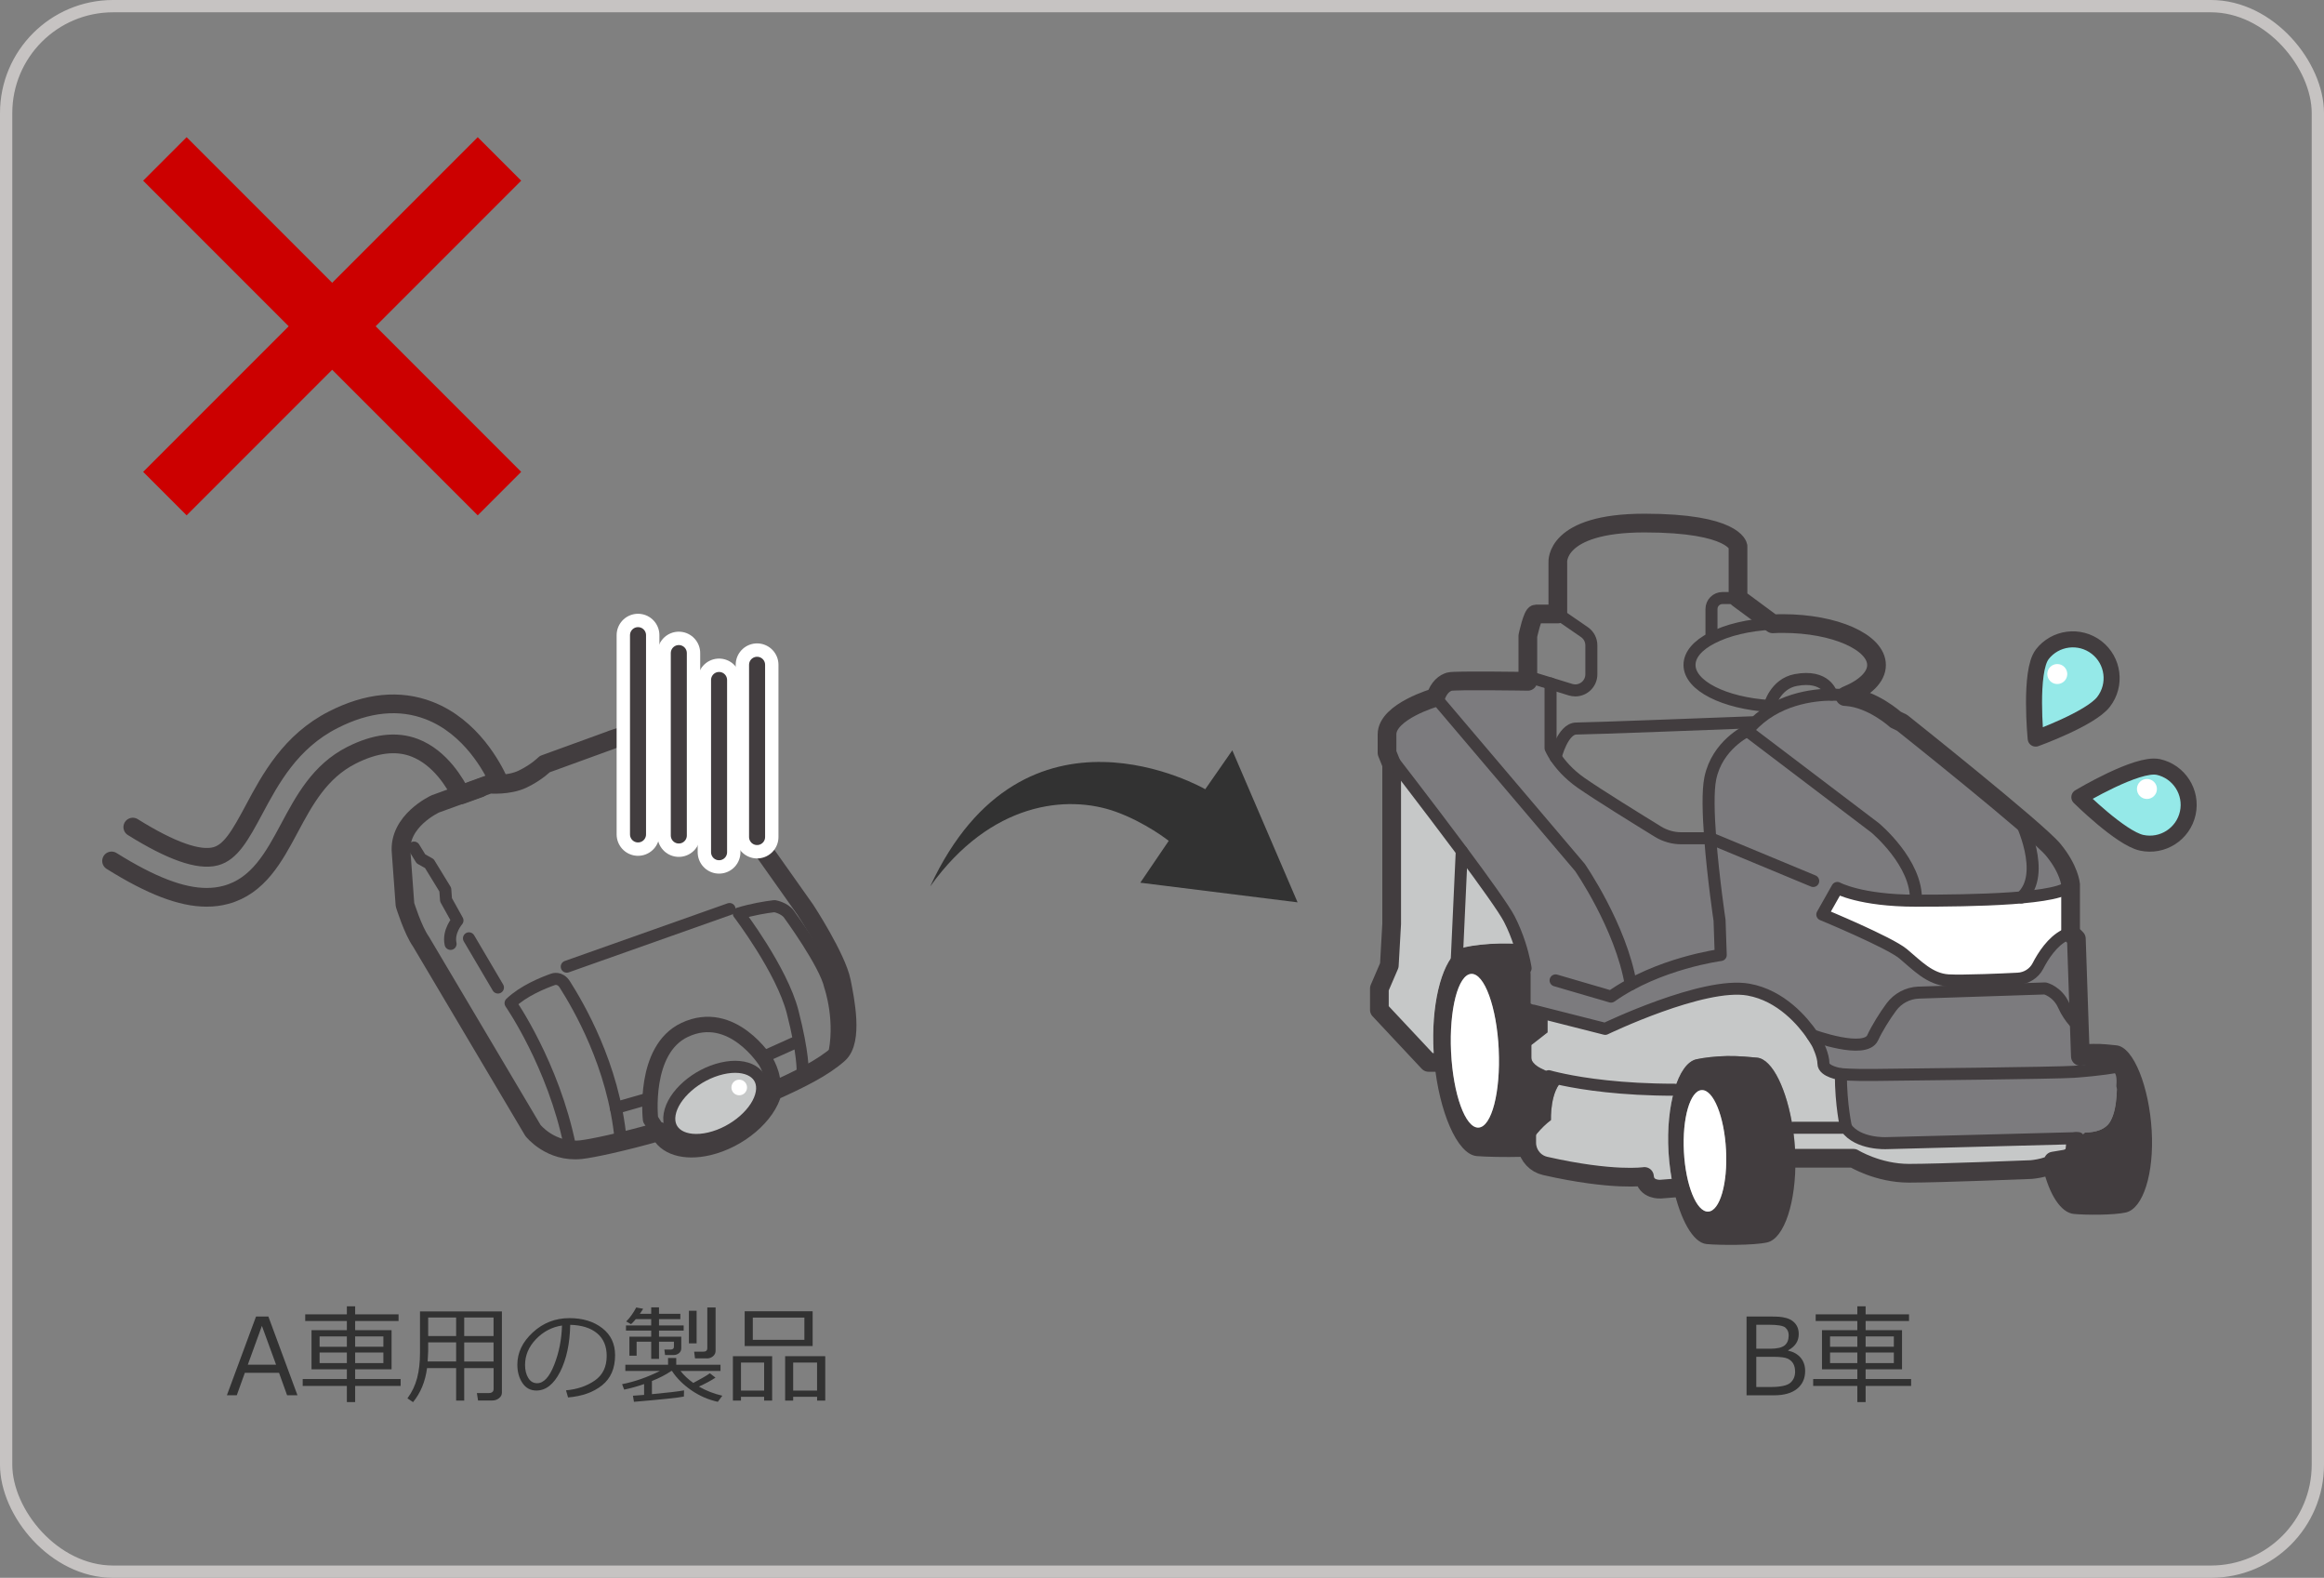 <?xml version="1.0" encoding="UTF-8"?>
<svg id="uuid-b002bbf9-5973-450f-9b91-fe912e614ab0" data-name="レイヤー 2" xmlns="http://www.w3.org/2000/svg" viewBox="0 0 434.7 295.04" width="434.7" height="295.04">
  <rect x="0" y="0" width="434.7" height="295.04" fill="#808080" stroke="none"/>
  <defs>
    <style>
      .uuid-a8ee713e-ac1b-4aa9-948c-1fd383769378, .uuid-38ab5304-835e-4bd1-b7e9-bb6011a94764, .uuid-2d5b7e15-86d3-410e-a415-57eea3def791, .uuid-591beb6b-962b-4756-96d4-4f92a2463e2d, .uuid-0cab8f5a-12c2-42f6-8e69-ac82b6a1fd4b, .uuid-00fbbd78-093e-4076-8173-e372f3f5fd6a, .uuid-61d01a5f-9eef-453d-9a7c-f15835bd26a5 {
        fill: none;
      }

      .uuid-a8ee713e-ac1b-4aa9-948c-1fd383769378, .uuid-38ab5304-835e-4bd1-b7e9-bb6011a94764, .uuid-591beb6b-962b-4756-96d4-4f92a2463e2d, .uuid-0cab8f5a-12c2-42f6-8e69-ac82b6a1fd4b, .uuid-fa117a17-dcc8-4886-8b85-f864c7bc7252, .uuid-61d01a5f-9eef-453d-9a7c-f15835bd26a5 {
        stroke: #423d3f;
      }

      .uuid-a8ee713e-ac1b-4aa9-948c-1fd383769378, .uuid-591beb6b-962b-4756-96d4-4f92a2463e2d, .uuid-0cab8f5a-12c2-42f6-8e69-ac82b6a1fd4b, .uuid-c6365908-9211-4b87-8ad6-4d70ac71cef7, .uuid-fa117a17-dcc8-4886-8b85-f864c7bc7252, .uuid-61d01a5f-9eef-453d-9a7c-f15835bd26a5 {
        stroke-linecap: round;
        stroke-linejoin: round;
      }

      .uuid-a8ee713e-ac1b-4aa9-948c-1fd383769378, .uuid-fa117a17-dcc8-4886-8b85-f864c7bc7252 {
        stroke-width: 3px;
      }

      .uuid-9e140eef-5f06-418e-bb17-690eb03cfcdc, .uuid-c6365908-9211-4b87-8ad6-4d70ac71cef7 {
        fill: #fff;
      }

      .uuid-38ab5304-835e-4bd1-b7e9-bb6011a94764, .uuid-2d5b7e15-86d3-410e-a415-57eea3def791, .uuid-00fbbd78-093e-4076-8173-e372f3f5fd6a {
        stroke-miterlimit: 10;
      }

      .uuid-38ab5304-835e-4bd1-b7e9-bb6011a94764, .uuid-0cab8f5a-12c2-42f6-8e69-ac82b6a1fd4b {
        stroke-width: 2.25px;
      }

      .uuid-465b0acb-2b29-4cc2-9f2b-47dca21f63e8 {
        fill: #423d3f;
      }

      .uuid-0859adce-1c1f-4041-b625-89440fea9b10 {
        fill: #323232;
      }

      .uuid-2d5b7e15-86d3-410e-a415-57eea3def791 {
        stroke: #c6c3c2;
        stroke-width: 2.3px;
      }

      .uuid-16b8d2d8-56f0-4f01-957f-256f0233b1f3 {
        fill: #7c7b7e;
      }

      .uuid-591beb6b-962b-4756-96d4-4f92a2463e2d {
        stroke-width: 3.5px;
      }

      .uuid-c6365908-9211-4b87-8ad6-4d70ac71cef7 {
        stroke: #fff;
        stroke-width: 8px;
      }

      .uuid-242687cb-8930-4765-805c-2f1e0c7e59f5 {
        fill: #c6c8c8;
      }

      .uuid-fa117a17-dcc8-4886-8b85-f864c7bc7252 {
        fill: #95e9e8;
      }

      .uuid-00fbbd78-093e-4076-8173-e372f3f5fd6a {
        stroke: #c00;
        stroke-width: 11.5px;
      }

      .uuid-61d01a5f-9eef-453d-9a7c-f15835bd26a5 {
        stroke-width: 2.88px;
      }
    </style>
  </defs>
  <g id="uuid-b0397f3c-5eb3-4604-a136-7e17cb652be1" data-name="レイヤー 1">
    <g>
      <path class="uuid-0859adce-1c1f-4041-b625-89440fea9b10" d="M53.7,260.9l-1.51-4.2h-6.39l-1.51,4.2h-1.85l5.45-14.72h2.31l5.44,14.72h-1.94Zm-2.06-5.71l-2.65-7.26-2.64,7.26h5.28Z"/>
      <path class="uuid-0859adce-1c1f-4041-b625-89440fea9b10" d="M56.62,259.16v-1.29h8.26v-1.82h-6.61v-7.32h6.61v-1.71h-7.79v-1.25h7.79v-1.5h1.55v1.5h8.12v1.25h-8.12v1.71h6.81v7.32h-6.81v1.82h8.51v1.29h-8.51v3.02h-1.55v-3.02h-8.26Zm3.16-7.32h5.1v-1.94h-5.1v1.94Zm5.1,1.07h-5.1v1.98h5.1v-1.98Zm1.55-1.08h5.28v-1.93h-5.28v1.93Zm5.28,1.08h-5.28v1.98h5.28v-1.98Z"/>
      <path class="uuid-0859adce-1c1f-4041-b625-89440fea9b10" d="M92.32,255.82h-5.49v6.08h-1.51v-6.08h-5.44c-.33,2.51-1.2,4.63-2.62,6.37l-1.05-.71c.86-1.17,1.46-2.45,1.82-3.83s.53-2.95,.53-4.71v-7.71h15.32v15.2c0,.39-.18,.73-.54,1.02s-.77,.43-1.24,.43h-2.68l-.22-1.39h2.21c.61,0,.92-.26,.92-.77v-3.88Zm-12.33-1.24h5.33v-3.57h-5.23v1.63c0,.19-.03,.84-.1,1.94Zm5.33-8.22h-5.23v3.47h5.23v-3.47Zm7,3.47v-3.47h-5.49v3.47h5.49Zm-5.49,4.76h5.49v-3.57h-5.49v3.57Z"/>
      <path class="uuid-0859adce-1c1f-4041-b625-89440fea9b10" d="M106.25,261.3l-.38-1.32c2.1-.19,3.89-.8,5.38-1.83,1.49-1.03,2.23-2.56,2.23-4.61,0-1.82-.6-3.23-1.8-4.23s-2.88-1.52-5.02-1.58c-.07,3.5-.7,6.43-1.88,8.77-1.19,2.34-2.67,3.52-4.45,3.52-1.11,0-1.98-.47-2.61-1.41s-.95-2.09-.95-3.44c0-2.23,.96-4.24,2.89-6.02,1.93-1.78,4.21-2.67,6.85-2.67,2.48,0,4.52,.62,6.13,1.86,1.61,1.24,2.41,2.93,2.41,5.08,0,2.45-.81,4.32-2.43,5.62s-3.74,2.05-6.35,2.27Zm-1.13-13.44c-1.89,.29-3.51,1.14-4.87,2.56-1.36,1.42-2.04,3.03-2.04,4.82,0,.95,.2,1.76,.6,2.42,.4,.66,.95,.99,1.66,.99,1.22,0,2.28-1.14,3.18-3.41,.9-2.28,1.4-4.73,1.47-7.38Z"/>
      <path class="uuid-0859adce-1c1f-4041-b625-89440fea9b10" d="M120.48,260.84v-2.03c-1.3,.45-2.54,.79-3.73,1.04l-.39-1.02c2.36-.46,4.72-1.29,7.07-2.47h-6.46v-1.16h7.99v-1.26h1.53v1.26h8.28v1.16h-7.48c.64,.82,1.44,1.57,2.39,2.24,1.46-.77,2.5-1.37,3.1-1.81l1.05,.82c-.81,.54-1.85,1.1-3.1,1.67,1.33,.77,2.8,1.34,4.38,1.71l-.84,1.14c-1.78-.39-3.44-1.11-4.96-2.16-1.52-1.05-2.73-2.25-3.62-3.61h-.12c-1.02,.7-2.23,1.32-3.63,1.88v2.46c3-.28,5-.52,6.01-.71l-.03,1.16c-1.13,.23-4.25,.55-9.34,.98l-.19-1.14c.64-.04,1.32-.09,2.06-.15Zm5.55-7.46h-1.63l-.13-1.02h1.14c.44,0,.65-.19,.65-.56v-.92h-2.79v3.22h-1.46v-3.22h-2.73v2.62h-1.35v-3.55h4.08v-1.14h-4.72v-.96h4.72v-1.18h-2.89c-.37,.44-.66,.76-.89,.94l-.9-.51c.68-.66,1.3-1.53,1.88-2.61l1.29,.24c-.17,.29-.38,.6-.62,.94h2.13v-1.21h1.46v1.21h3.99v1h-3.99v1.18h4.61v.96h-4.61v1.14h4.16v2.17c0,.38-.14,.68-.42,.91-.28,.23-.61,.35-.99,.35Zm2.83-2.18v-6.1h1.44v6.1h-1.44Zm3.35,2.81h-2.21l-.16-1.26h1.73c.49,0,.73-.22,.73-.67v-7.59h1.55v8.1c0,.41-.16,.75-.48,1.02-.32,.27-.71,.41-1.17,.41Z"/>
      <path class="uuid-0859adce-1c1f-4041-b625-89440fea9b10" d="M142.93,261.19h-4.33v.71h-1.51v-8.3h7.34v8.3h-1.5v-.71Zm-4.33-1.16h4.33v-5.24h-4.33v5.24Zm.69-8.33v-6.5h12.71v6.5h-12.71Zm11.17-5.32h-9.65v4.16h9.65v-4.16Zm2.37,14.81h-4.47v.71h-1.5v-8.3h7.5v8.3h-1.52v-.71Zm-4.47-1.16h4.47v-5.24h-4.47v5.24Z"/>
    </g>
    <g>
      <path class="uuid-0859adce-1c1f-4041-b625-89440fea9b10" d="M326.69,260.9v-14.72h4.34c.66,0,1.23,.01,1.69,.04,.46,.03,.94,.11,1.44,.25,.49,.14,.91,.36,1.26,.65s.61,.63,.78,1.02c.17,.39,.25,.84,.25,1.34,0,1.3-.66,2.3-1.97,3.01v.08c1,.21,1.77,.65,2.33,1.31,.56,.67,.84,1.5,.84,2.49,0,1.4-.5,2.5-1.51,3.32s-2.44,1.22-4.3,1.22h-5.16Zm1.82-13.17v4.47h2.63c1.27,0,2.16-.21,2.67-.62s.76-1.04,.76-1.89c0-.59-.2-1.07-.61-1.43-.4-.36-1.42-.54-3.05-.54h-2.4Zm0,5.98v5.65h2.65c1.87,0,3.1-.26,3.71-.78,.6-.52,.9-1.22,.9-2.09,0-.57-.11-1.06-.33-1.47-.22-.41-.57-.73-1.04-.96-.47-.23-1.39-.35-2.75-.35h-3.13Z"/>
      <path class="uuid-0859adce-1c1f-4041-b625-89440fea9b10" d="M339.15,259.16v-1.29h8.26v-1.82h-6.61v-7.32h6.61v-1.71h-7.79v-1.25h7.79v-1.5h1.55v1.5h8.12v1.25h-8.12v1.71h6.81v7.32h-6.81v1.82h8.51v1.29h-8.51v3.02h-1.55v-3.02h-8.26Zm3.16-7.32h5.1v-1.94h-5.1v1.94Zm5.1,1.07h-5.1v1.98h5.1v-1.98Zm1.55-1.08h5.28v-1.93h-5.28v1.93Zm5.28,1.08h-5.28v1.98h5.28v-1.98Z"/>
    </g>
    <path class="uuid-591beb6b-962b-4756-96d4-4f92a2463e2d" d="M20.87,160.99c7.38,4.61,13.05,6.8,17.78,6.8,1.26,0,2.45-.15,3.59-.46,6.07-1.62,9.02-7.12,11.87-12.44,2.8-5.23,5.69-10.64,11.61-13.65,4.41-2.24,8.38-2.73,11.8-1.43,4.89,1.85,7.74,6.85,8.7,8.83,0,0,7.06-2.54,7.05-2.56-1.07-2.37-5.09-10.18-13.04-13.23-5.48-2.1-11.51-1.52-17.9,1.74-8.01,4.07-11.77,11.12-14.8,16.78-2.64,4.94-4.4,8-7.2,8.75-3.14,.84-8.35-1-15.49-5.46"/>
    <path class="uuid-591beb6b-962b-4756-96d4-4f92a2463e2d" d="M114.36,138.34c11.37-4.19,17.13,4.72,17.13,4.72l19.16,27.08s5.84,8.92,6.74,13.41c.67,3.37,2.25,11.04-.52,13.51-2.96,2.64-7.38,4.79-12.36,7.03-1.05,4.37-6.32,8.88-12.06,10.22-4.49,1.05-7.97-.14-9.05-2.74-6.9,1.96-12.61,3.18-14.73,3.41-5.69,.6-8.98-3.59-8.98-3.59l-20.95-35.32c-1.5-2.1-2.99-6.89-2.99-6.89l-.71-9.69c-.6-5.99,6.39-9.17,6.39-9.17l10.15-3.69s3.55,.32,6.19-.95c2.64-1.27,4.12-2.79,4.12-2.79l12.46-4.53Z"/>
    <path class="uuid-242687cb-8930-4765-805c-2f1e0c7e59f5" d="M125.26,208.34c-.63,3.61,2.71,5.63,7.46,4.52,4.76-1.11,9.12-4.94,9.76-8.55,.63-3.61-2.71-5.63-7.46-4.52-4.76,1.11-9.12,4.94-9.76,8.55"/>
    <path class="uuid-38ab5304-835e-4bd1-b7e9-bb6011a94764" d="M125.26,208.34c-.63,3.61,2.71,5.63,7.46,4.52,4.76-1.11,9.12-4.94,9.76-8.55,.63-3.61-2.71-5.63-7.46-4.52-4.76,1.11-9.12,4.94-9.76,8.55Z"/>
    <path class="uuid-61d01a5f-9eef-453d-9a7c-f15835bd26a5" d="M123.07,211.5l-1.39-2.19s-1.49-13.02,6.39-16.73c8.92-4.19,15.22,5.98,15.22,5.98,0,0,2.21,3.73,.74,5.97"/>
    <path class="uuid-0cab8f5a-12c2-42f6-8e69-ac82b6a1fd4b" d="M150.13,200.3s.15-3.22-1.87-11.08c-2.02-7.86-10.07-18.41-10.07-18.41,2.54-.76,4.99-1.17,6.68-1.37,0,0,1.86,.32,2.71,1.52,0,0,6.79,9.27,7.69,13.46,0,0,2.33,6.67,.57,13.49"/>
    <path class="uuid-0cab8f5a-12c2-42f6-8e69-ac82b6a1fd4b" d="M106.58,214.22c-3.07-15.12-11.08-26.64-11.08-26.64,2.4-2.29,6.04-3.78,7.95-4.45,0,0,1.27-.52,2.22,.99,2.43,3.85,9.09,15.03,10.42,28.98"/>
    <line class="uuid-0cab8f5a-12c2-42f6-8e69-ac82b6a1fd4b" x1="136.46" y1="169.98" x2="106.01" y2="180.76"/>
    <path class="uuid-0cab8f5a-12c2-42f6-8e69-ac82b6a1fd4b" d="M77.44,158.49l1.3,2.11,1.57,.88,2.98,4.87,.14,1.92,2.14,3.85s-1.8,2.06-1.29,4.38"/>
    <line class="uuid-0cab8f5a-12c2-42f6-8e69-ac82b6a1fd4b" x1="121.61" y1="205.34" x2="115.18" y2="207.18"/>
    <line class="uuid-0cab8f5a-12c2-42f6-8e69-ac82b6a1fd4b" x1="143.33" y1="197.39" x2="149.21" y2="194.74"/>
    <line class="uuid-0cab8f5a-12c2-42f6-8e69-ac82b6a1fd4b" x1="87.72" y1="175.46" x2="93.14" y2="184.66"/>
    <path class="uuid-9e140eef-5f06-418e-bb17-690eb03cfcdc" d="M136.81,203.35c0,.81,.65,1.46,1.46,1.46s1.46-.65,1.46-1.46-.65-1.46-1.46-1.46-1.46,.65-1.46,1.46"/>
    <path class="uuid-0859adce-1c1f-4041-b625-89440fea9b10" d="M174.03,165.66c17.58-37.69,51.41-18.08,51.41-18.08l5.06-7.27,12.21,28.42-29.42-3.67,5.32-7.83s-4.34-3.44-9.93-5.45c-9.12-3.27-23.38-1.76-34.63,13.89"/>
    <g>
      <line class="uuid-00fbbd78-093e-4076-8173-e372f3f5fd6a" x1="30.84" y1="29.72" x2="93.42" y2="92.3"/>
      <line class="uuid-00fbbd78-093e-4076-8173-e372f3f5fd6a" x1="93.42" y1="29.72" x2="30.84" y2="92.3"/>
    </g>
    <g>
      <g>
        <g>
          <path class="uuid-465b0acb-2b29-4cc2-9f2b-47dca21f63e8" d="M388.75,212.82l1.26-1.05c1.98-.02,3.84-.55,4.71-2.06,1.59-2.75,1.11-7.44,1.38-8.32,.26-.9-.14-1.52-.47-1.86-.21-.2-.39-.3-.39-.3h-6.03v-3.91c.72-.06,1.5-.11,2.26-.12,2.04-.03,3.29,.17,4.4,.27,3.25,.3,6.14,7.91,6.6,15.94,.47,8.04-1.61,14.57-4.82,15.31-2.27,.52-7.5,.49-9.73,.28-2.41-.22-4.62-3.58-5.79-8.66l.04-.04,6.59-5.49Z"/>
          <path class="uuid-16b8d2d8-56f0-4f01-957f-256f0233b1f3" d="M395.61,199.53c.34,.34,.74,.96,.47,1.86-.26,.88,.21,5.57-1.38,8.32-.87,1.51-2.73,2.04-4.71,2.06l-1.26,1.05-35.89,.94s-5.3,.27-7.55-2.88c0,0-.98-4.19-.98-10.02,0,0,2.29,.19,6.04,.15,5.68-.07,34.41-.36,37.57-.59,5.35-.4,7.6-.87,7.6-.87,0,0,.03,0,.08,0Z"/>
          <path class="uuid-16b8d2d8-56f0-4f01-957f-256f0233b1f3" d="M395.61,199.53c-.05,0-.08,0-.08,0,0,0-2.24,.47-7.6,.87-3.16,.24-31.89,.52-37.57,.59-3.75,.05-6.04-.15-6.04-.15,0,0-3.25-.47-3.25-1.99s-1.08-3.67-1.08-3.67c0,0-.34-.64-.98-1.6,0,0,9.84,3.61,11.28,.44,.77-1.68,2.25-4.08,3.49-5.74,1.19-1.61,3.06-2.6,5.06-2.69l12.39-.41,11.31-.37s2.3,.57,3.46,3.16c1.15,2.59,2.93,4.02,2.93,4.02l.19,5.51h.06v1.71h6.03s.18,.1,.39,.3Z"/>
          <path class="uuid-16b8d2d8-56f0-4f01-957f-256f0233b1f3" d="M388.38,175.54l.56,16.48s-1.78-1.43-2.93-4.02c-1.16-2.59-3.46-3.16-3.46-3.16l-11.31,.37-.06-1.93c2.23-.07,4.52-.17,6.24-.26,1.59-.07,3.04-.97,3.77-2.38,.99-1.93,2.71-4.58,5.03-5.75l1.09-.43,1.08,1.08Z"/>
          <path class="uuid-242687cb-8930-4765-805c-2f1e0c7e59f5" d="M388.75,212.82l-6.59,5.49c-1.07,.28-2.19,.38-2.19,.38,0,0-17.06,.69-22.9,.69s-10.37-2.8-10.37-2.8h-10.86c0-.54-.04-1.08-.06-1.62-.08-1.38-.23-2.75-.43-4.07l.15-.02h9.82c2.25,3.16,7.55,2.88,7.55,2.88l35.89-.94Z"/>
          <path class="uuid-9e140eef-5f06-418e-bb17-690eb03cfcdc" d="M387.3,166.9v7.56l-1.09,.43c-2.33,1.17-4.04,3.81-5.03,5.75-.73,1.41-2.18,2.31-3.77,2.38-1.71,.08-4,.18-6.24,.26-2.76,.08-5.44,.13-6.78,.05-3.46-.22-5.83-2.81-8.42-4.97-2.6-2.16-15.12-7.34-15.12-7.34l2.81-4.97s4.31,2.38,14.68,2.38,27.65-.22,28.95-3.03v1.51Z"/>
          <path class="uuid-16b8d2d8-56f0-4f01-957f-256f0233b1f3" d="M342.6,129.88c1.2,0,1.93,.08,1.93,.08l.57,.29c.1,0,.2,0,.3,.02,4.85,.36,9.17,4.3,9.17,4.3l1.19,.57s25.27,20.09,28.3,23.77c3.02,3.67,3.24,6.48,3.24,6.48-1.3,2.81-18.58,3.03-28.95,3.03s-14.68-2.38-14.68-2.38l-2.81,4.97s12.52,5.18,15.12,7.34c2.59,2.16,4.96,4.75,8.42,4.97,1.34,.08,4.01,.04,6.78-.05l.06,1.93-12.39,.41c-2.01,.09-3.87,1.08-5.06,2.69-1.24,1.66-2.73,4.06-3.49,5.74-1.44,3.17-11.28-.44-11.28-.44-1.76-2.57-5.84-7.46-11.97-8.55-8.43-1.51-26.79,7.34-26.79,7.34l-10.8-2.74v-.07l-3.15-1.94v-5.4c0-1.4-1.6-5.72-1.6-5.72-.15,0-.31-.02-.48-.03-.46-1.4-1.08-3.01-1.91-4.62-.94-1.84-4.7-7.06-8.89-12.71-6.48-8.69-14-18.39-14-18.39v-3.46c0-4.31,9.07-6.91,9.07-6.91,.64-1.92,1.7-2.68,2.61-2.95,.93-.28,14.66-.06,14.66-.06v-.87l4.24,1.3v12.09s.27,.67,.95,1.7c.85,1.28,2.34,3.09,4.75,4.78,3.22,2.25,10.77,6.91,14.4,9.14,1.31,.8,2.82,1.23,4.36,1.23h5.41c-.35-4.51-.47-8.87,.02-11.24,1.3-6.27,6.91-8.86,6.91-8.86,.16-.19,.31-.37,.47-.55,4.83-5.45,11.93-6.21,15.31-6.23Z"/>
          <path class="uuid-242687cb-8930-4765-805c-2f1e0c7e59f5" d="M345.31,210.88h-9.82l-.15,.02c-1.08-7.01-3.75-12.87-6.7-13.13-1.19-.11-3.37-.33-5.58-.3-2.26,.04-4.51,.33-5.75,.61-1.73,.39-3.16,2.55-4.09,5.69-10.03,0-17.11-1.11-20.73-1.87l-3.89-1.94s-2.16-.87-2.16-2.16v-2.38l3.03-2.37v-3.38l10.8,2.74s18.36-8.86,26.79-7.34c6.14,1.09,10.21,5.98,11.97,8.55,.65,.96,.98,1.6,.98,1.6,0,0,1.08,2.16,1.08,3.67s3.25,1.99,3.25,1.99c0,5.84,.98,10.02,.98,10.02Z"/>
          <path class="uuid-465b0acb-2b29-4cc2-9f2b-47dca21f63e8" d="M313.02,222.17c-.47-2.12-.79-4.4-.93-6.74-.26-4.36,.18-8.51,1.12-11.66,.93-3.14,2.35-5.3,4.09-5.69,1.24-.28,3.49-.57,5.75-.61,2.21-.03,4.4,.19,5.58,.3,2.95,.26,5.63,6.12,6.7,13.13,.2,1.32,.35,2.69,.43,4.07,.03,.55,.05,1.09,.06,1.62,.16,8.02-2.02,14.98-5.26,15.73-2.45,.57-8.93,.54-11.35,.31-2.57-.24-4.92-4.69-6.2-10.46Zm6.49,4.39c2.18-.09,3.68-5.25,3.34-11.53-.33-6.27-2.36-11.28-4.54-11.19-2.17,.09-3.67,5.25-3.34,11.53,.33,6.27,2.36,11.28,4.54,11.19Z"/>
          <path class="uuid-9e140eef-5f06-418e-bb17-690eb03cfcdc" d="M322.85,215.03c.34,6.27-1.16,11.44-3.34,11.53s-4.21-4.92-4.54-11.19c-.33-6.27,1.17-11.44,3.34-11.53,2.18-.09,4.21,4.92,4.54,11.19Z"/>
          <path class="uuid-242687cb-8930-4765-805c-2f1e0c7e59f5" d="M313.02,222.17l-2.4,.19s-2.81,.22-3.03-2.37c0,0-5.85,.91-18.56-1.97-1.76-.39-3.07-1.81-3.39-3.55,.98-1.51,2.57-3.63,4.46-5.02,0,0-.22-5.62,2.38-7.56,3.62,.76,10.7,1.87,20.73,1.87-.94,3.16-1.38,7.31-1.12,11.66,.14,2.33,.46,4.62,.93,6.74Z"/>
          <path class="uuid-465b0acb-2b29-4cc2-9f2b-47dca21f63e8" d="M289.46,189.66v3.38l-3.03,2.37v2.38c0,1.3,2.16,2.16,2.16,2.16l3.89,1.94c-2.6,1.94-2.38,7.56-2.38,7.56-1.89,1.39-3.47,3.5-4.46,5.02-.7,1.08-1.1,1.85-1.1,1.85-2.83,.08-6.78,0-8.32-.14-3.72-.34-7.03-8.46-7.92-17.53-.06-.64-.11-1.28-.15-1.92-.5-8.51,1.33-16.34,4.4-18.85,.47-.39,.97-.66,1.49-.78,1.4-.32,3.95-.65,6.49-.68,.98-.02,2.61,.02,3.69,.06,.17,0,.34,.02,.48,.03,0,0,1.6,4.31,1.6,5.72v5.4l3.15,1.94v.07Zm-12.91,21.19c2.46-.12,4.16-6.65,3.78-14.58-.37-7.93-2.68-14.28-5.14-14.16-2.45,.12-4.15,6.65-3.78,14.58,.38,7.93,2.68,14.28,5.13,14.16Z"/>
          <path class="uuid-242687cb-8930-4765-805c-2f1e0c7e59f5" d="M282.32,171.87c.83,1.61,1.45,3.22,1.91,4.62-1.09-.05-2.71-.08-3.69-.06-2.54,.04-5.1,.36-6.49,.68-.52,.12-1.02,.38-1.49,.78l.87-18.72h0c4.2,5.65,7.95,10.86,8.89,12.7Z"/>
          <path class="uuid-9e140eef-5f06-418e-bb17-690eb03cfcdc" d="M280.33,196.27c.37,7.93-1.32,14.46-3.78,14.58-2.45,.12-4.75-6.23-5.13-14.16-.37-7.93,1.32-14.46,3.78-14.58,2.46-.12,4.77,6.23,5.14,14.16Z"/>
          <path class="uuid-242687cb-8930-4765-805c-2f1e0c7e59f5" d="M273.43,159.16h0s-.87,18.73-.87,18.73c-3.06,2.51-4.9,10.34-4.4,18.85,.04,.64,.08,1.28,.15,1.92h-1.1l-9.2-9.82v-4l1.86-4.32,.44-7.77v-29.81l-.87-2.16s7.52,9.7,14,18.39Z"/>
        </g>
        <g>
          <path class="uuid-0cab8f5a-12c2-42f6-8e69-ac82b6a1fd4b" d="M388.75,212.82l-35.89,.94s-5.3,.27-7.55-2.88h-9.82"/>
          <path class="uuid-591beb6b-962b-4756-96d4-4f92a2463e2d" d="M389.13,197.53l-.19-5.51-.56-16.48-1.08-1.08v-9.07s-.22-2.81-3.24-6.48c-3.03-3.68-28.3-23.77-28.3-23.77l-1.19-.57s-4.32-3.94-9.17-4.3c-.1,0-.2-.02-.3-.02"/>
          <path class="uuid-591beb6b-962b-4756-96d4-4f92a2463e2d" d="M314.1,222.08l-1.08,.09-2.4,.19s-2.81,.22-3.03-2.37c0,0-5.85,.91-18.56-1.97-1.76-.39-3.07-1.81-3.39-3.55-.05-.26-.07-.53-.07-.8v-2.31"/>
          <path class="uuid-591beb6b-962b-4756-96d4-4f92a2463e2d" d="M335.83,216.59h10.86s4.54,2.8,10.37,2.8,22.9-.69,22.9-.69c0,0,1.12-.1,2.19-.38,.98-.25,1.92-.63,1.92-1.21l3.89-.65,.31-3"/>
          <path class="uuid-0cab8f5a-12c2-42f6-8e69-ac82b6a1fd4b" d="M345.31,210.88s-.98-4.19-.98-10.02c0,0,2.29,.19,6.04,.15,5.68-.07,34.41-.36,37.57-.59,5.35-.4,7.6-.87,7.6-.87,0,0,.03,0,.08,0,.34,0,1.64,.22,1.37,3.5"/>
          <path class="uuid-0cab8f5a-12c2-42f6-8e69-ac82b6a1fd4b" d="M344.32,200.86s-3.25-.47-3.25-1.99-1.08-3.67-1.08-3.67c0,0-.34-.64-.98-1.6-1.76-2.57-5.84-7.46-11.97-8.55-8.43-1.51-26.79,7.34-26.79,7.34l-10.8-2.74-2.64-.67"/>
          <path class="uuid-0cab8f5a-12c2-42f6-8e69-ac82b6a1fd4b" d="M289.69,201.24s.95,.28,2.79,.66c3.62,.76,10.7,1.87,20.73,1.87"/>
          <path class="uuid-591beb6b-962b-4756-96d4-4f92a2463e2d" d="M269.37,198.66h-2.16l-9.2-9.82v-4l1.86-4.32,.44-7.77v-29.81l-.87-2.16v-3.46c0-4.31,9.07-6.91,9.07-6.91,.64-1.92,1.7-2.68,2.61-2.95,.93-.28,14.66-.06,14.66-.06v-8.49s.87-4.1,1.51-4.1h4.1v-9.66s-.65-7.34,16.2-7.34,17.5,4.32,17.5,4.32v9.72l6.5,4.8c.63-.04,1.27-.05,1.92-.05,9.67,0,17.49,3.47,17.49,7.76,0,2.24-2.14,4.27-5.58,5.68"/>
          <path class="uuid-0cab8f5a-12c2-42f6-8e69-ac82b6a1fd4b" d="M331.6,116.62c-4.55,.22-8.58,1.21-11.4,2.69-2.61,1.34-4.18,3.1-4.18,5.03,0,3.9,6.49,7.13,14.96,7.68,0,0,1.04-4.14,4.92-4.86,5.66-1.05,6.65,2.52,6.7,2.73h0"/>
          <path class="uuid-0cab8f5a-12c2-42f6-8e69-ac82b6a1fd4b" d="M344.53,129.97s-.73-.08-1.93-.08c-3.38,.02-10.48,.78-15.31,6.23-.16,.17-.31,.36-.47,.55,0,0-5.61,2.59-6.91,8.86-.49,2.36-.36,6.72-.02,11.24,.57,7.45,1.75,15.33,1.75,15.33l.22,6.48s-11.66,1.51-20.52,7.78l-10.37-3.03"/>
          <path class="uuid-0cab8f5a-12c2-42f6-8e69-ac82b6a1fd4b" d="M285.78,126.51l4.24,1.3,3.76,1.16c.28,.08,.58,.13,.88,.13,.82,0,1.58-.34,2.12-.88s.88-1.3,.88-2.12v-5.42c0-.99-.48-1.92-1.3-2.48l-4.97-3.42"/>
          <path class="uuid-0cab8f5a-12c2-42f6-8e69-ac82b6a1fd4b" d="M325.1,111.83h-2.92c-1.13,0-2.05,.91-2.05,2.05v5.29"/>
          <path class="uuid-0cab8f5a-12c2-42f6-8e69-ac82b6a1fd4b" d="M319.93,156.75h-5.44c-1.54,0-3.05-.43-4.36-1.23-3.63-2.23-11.18-6.89-14.4-9.14-2.41-1.69-3.9-3.5-4.75-4.78-.67-1.02-.95-1.7-.95-1.7v-12.09"/>
          <path class="uuid-0cab8f5a-12c2-42f6-8e69-ac82b6a1fd4b" d="M290.97,141.6s1.3-5.37,3.89-5.37c2.4,0,28.52-1,32.4-1.15,.31,0,.48-.02,.48-.02"/>
          <path class="uuid-0cab8f5a-12c2-42f6-8e69-ac82b6a1fd4b" d="M259.43,140.76s7.52,9.7,14,18.39c4.2,5.65,7.95,10.87,8.89,12.71,.83,1.61,1.45,3.22,1.91,4.62,.86,2.64,1.13,4.58,1.13,4.58"/>
          <polyline class="uuid-0cab8f5a-12c2-42f6-8e69-ac82b6a1fd4b" points="273.42 159.17 272.56 177.89 272.42 180.84"/>
          <path class="uuid-0cab8f5a-12c2-42f6-8e69-ac82b6a1fd4b" d="M387.3,165.39c-1.3,2.81-18.58,3.03-28.95,3.03s-14.68-2.38-14.68-2.38l-2.81,4.97s12.52,5.18,15.12,7.34c2.59,2.16,4.96,4.75,8.42,4.97,1.34,.08,4.01,.04,6.78-.05,2.23-.07,4.52-.17,6.24-.26,1.59-.07,3.04-.97,3.77-2.38,.99-1.93,2.71-4.58,5.03-5.75"/>
          <path class="uuid-0cab8f5a-12c2-42f6-8e69-ac82b6a1fd4b" d="M339.01,193.6s9.84,3.61,11.28,.44c.77-1.68,2.25-4.08,3.49-5.74,1.19-1.61,3.06-2.6,5.06-2.69l12.39-.41,11.31-.37s2.3,.57,3.46,3.16c1.15,2.59,2.93,4.02,2.93,4.02"/>
        </g>
      </g>
      <line class="uuid-0cab8f5a-12c2-42f6-8e69-ac82b6a1fd4b" x1="339.16" y1="164.74" x2="319.93" y2="156.75"/>
      <path class="uuid-0cab8f5a-12c2-42f6-8e69-ac82b6a1fd4b" d="M326.82,136.66l23.89,18.12s7.96,6.59,7.65,13.64"/>
      <path class="uuid-0cab8f5a-12c2-42f6-8e69-ac82b6a1fd4b" d="M377.83,153.19s5.16,10.28,.27,14.62"/>
      <path class="uuid-0cab8f5a-12c2-42f6-8e69-ac82b6a1fd4b" d="M268.51,130.39l27.01,31.81s7.66,11.05,9.51,21.87"/>
    </g>
    <rect class="uuid-2d5b7e15-86d3-410e-a415-57eea3def791" x="1.15" y="1.15" width="432.4" height="292.74" rx="20" ry="20"/>
    <g>
      <path class="uuid-fa117a17-dcc8-4886-8b85-f864c7bc7252" d="M381.98,122.37c2.45-3.17,7.01-3.75,10.18-1.3s3.75,7.01,1.3,10.18-12.69,6.86-12.69,6.86c0,0-1.23-12.57,1.22-15.74Z"/>
      <circle class="uuid-9e140eef-5f06-418e-bb17-690eb03cfcdc" cx="384.81" cy="126.04" r="1.87"/>
    </g>
    <g>
      <path class="uuid-fa117a17-dcc8-4886-8b85-f864c7bc7252" d="M403.68,143.41c3.91,.86,6.39,4.72,5.54,8.64-.86,3.91-4.72,6.39-8.64,5.54-3.91-.86-11.64-8.52-11.64-8.52,0,0,10.83-6.5,14.74-5.65Z"/>
      <circle class="uuid-9e140eef-5f06-418e-bb17-690eb03cfcdc" cx="401.58" cy="147.53" r="1.87"/>
    </g>
    <g>
      <line class="uuid-c6365908-9211-4b87-8ad6-4d70ac71cef7" x1="119.34" y1="118.77" x2="119.34" y2="156.03"/>
      <line class="uuid-c6365908-9211-4b87-8ad6-4d70ac71cef7" x1="126.97" y1="122.12" x2="126.97" y2="156.23"/>
      <line class="uuid-c6365908-9211-4b87-8ad6-4d70ac71cef7" x1="134.5" y1="127.15" x2="134.5" y2="159.36"/>
      <line class="uuid-c6365908-9211-4b87-8ad6-4d70ac71cef7" x1="141.61" y1="124.31" x2="141.61" y2="156.52"/>
      <line class="uuid-a8ee713e-ac1b-4aa9-948c-1fd383769378" x1="119.34" y1="118.77" x2="119.34" y2="156.03"/>
      <line class="uuid-a8ee713e-ac1b-4aa9-948c-1fd383769378" x1="126.97" y1="122.12" x2="126.97" y2="156.23"/>
      <line class="uuid-a8ee713e-ac1b-4aa9-948c-1fd383769378" x1="134.5" y1="127.15" x2="134.5" y2="159.36"/>
      <line class="uuid-a8ee713e-ac1b-4aa9-948c-1fd383769378" x1="141.61" y1="124.31" x2="141.61" y2="156.52"/>
    </g>
  </g>
</svg>